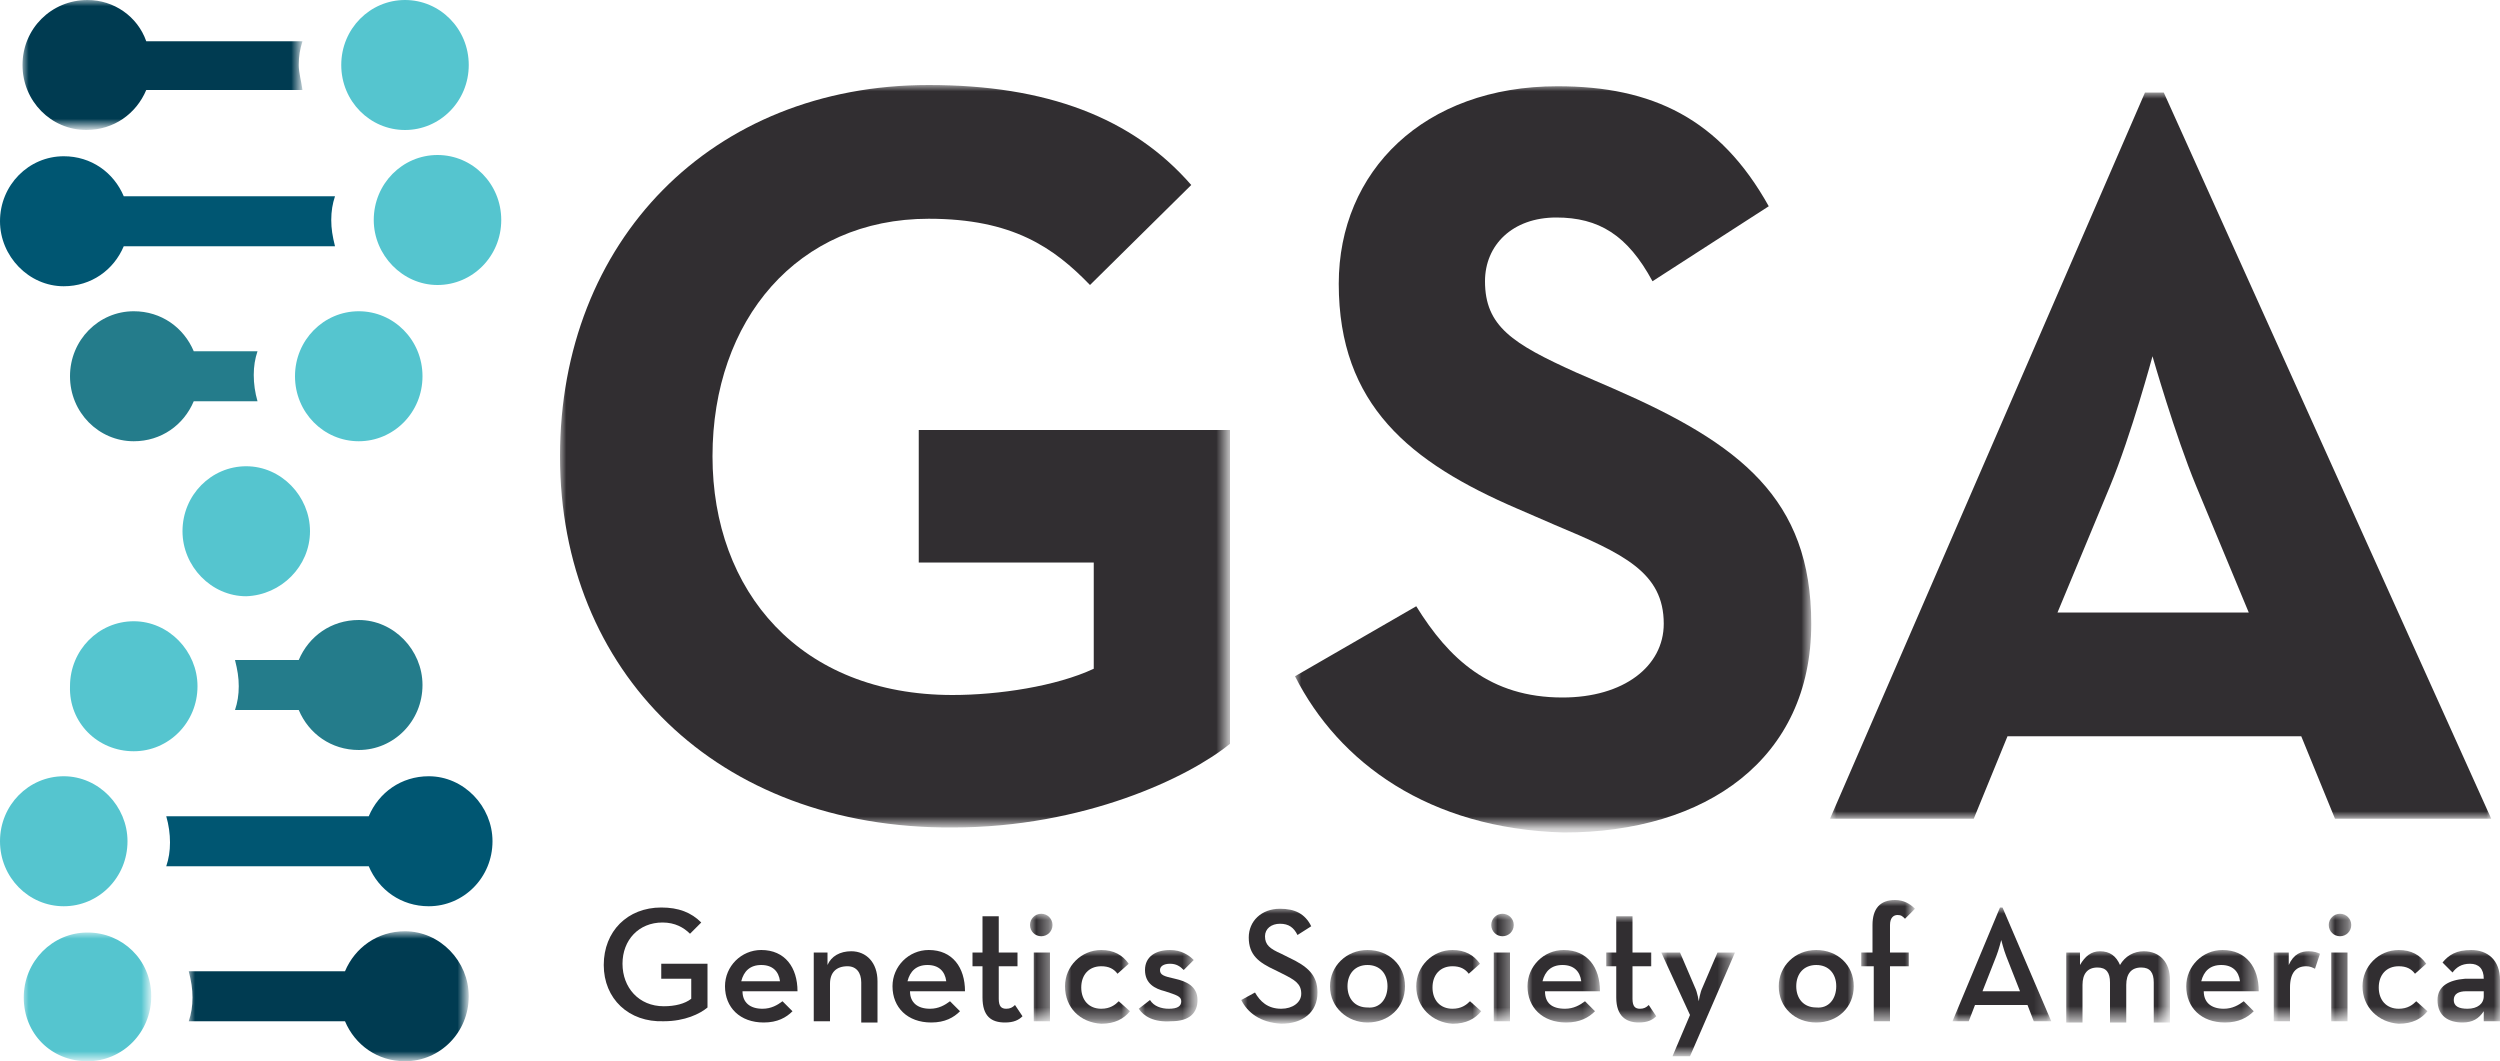<?xml version="1.0" encoding="utf-8"?>
<!-- Generator: Adobe Illustrator 24.2.3, SVG Export Plug-In . SVG Version: 6.00 Build 0)  -->
<svg version="1.1" id="Layer_1" xmlns="http://www.w3.org/2000/svg" xmlns:xlink="http://www.w3.org/1999/xlink" x="0px" y="0px"
	 viewBox="0 0 200 84.9" style="enable-background:new 0 0 200 84.9;" xml:space="preserve">
<style type="text/css">
	.st0{filter:url(#Adobe_OpacityMaskFilter);}
	.st1{fill-rule:evenodd;clip-rule:evenodd;fill:#FFFFFF;}
	.st2{mask:url(#mask-2_1_);fill-rule:evenodd;clip-rule:evenodd;fill:#003B51;}
	.st3{filter:url(#Adobe_OpacityMaskFilter_1_);}
	.st4{mask:url(#mask-4_1_);fill-rule:evenodd;clip-rule:evenodd;fill:#55C5CF;}
	.st5{filter:url(#Adobe_OpacityMaskFilter_2_);}
	.st6{mask:url(#mask-6_1_);fill-rule:evenodd;clip-rule:evenodd;fill:#003B51;}
	.st7{fill-rule:evenodd;clip-rule:evenodd;fill:#55C5CF;}
	.st8{fill-rule:evenodd;clip-rule:evenodd;fill:#247C8B;}
	.st9{fill-rule:evenodd;clip-rule:evenodd;fill:#005672;}
	.st10{fill-rule:evenodd;clip-rule:evenodd;fill:#312E31;}
	.st11{filter:url(#Adobe_OpacityMaskFilter_3_);}
	.st12{mask:url(#mask-8_1_);fill-rule:evenodd;clip-rule:evenodd;fill:#312E31;}
	.st13{filter:url(#Adobe_OpacityMaskFilter_4_);}
	.st14{mask:url(#mask-8_2_);fill-rule:evenodd;clip-rule:evenodd;fill:#312E31;}
	.st15{filter:url(#Adobe_OpacityMaskFilter_5_);}
	.st16{mask:url(#mask-8_3_);fill-rule:evenodd;clip-rule:evenodd;fill:#312E31;}
	.st17{filter:url(#Adobe_OpacityMaskFilter_6_);}
	.st18{mask:url(#mask-8_4_);fill-rule:evenodd;clip-rule:evenodd;fill:#312E31;}
	.st19{filter:url(#Adobe_OpacityMaskFilter_7_);}
	.st20{mask:url(#mask-8_5_);fill-rule:evenodd;clip-rule:evenodd;fill:#312E31;}
	.st21{filter:url(#Adobe_OpacityMaskFilter_8_);}
	.st22{mask:url(#mask-8_6_);fill-rule:evenodd;clip-rule:evenodd;fill:#312E31;}
	.st23{filter:url(#Adobe_OpacityMaskFilter_9_);}
	.st24{mask:url(#mask-8_7_);fill-rule:evenodd;clip-rule:evenodd;fill:#312E31;}
	.st25{filter:url(#Adobe_OpacityMaskFilter_10_);}
	.st26{mask:url(#mask-8_8_);fill-rule:evenodd;clip-rule:evenodd;fill:#312E31;}
	.st27{filter:url(#Adobe_OpacityMaskFilter_11_);}
	.st28{mask:url(#mask-8_9_);fill-rule:evenodd;clip-rule:evenodd;fill:#312E31;}
	.st29{filter:url(#Adobe_OpacityMaskFilter_12_);}
	.st30{mask:url(#mask-8_10_);fill-rule:evenodd;clip-rule:evenodd;fill:#312E31;}
	.st31{filter:url(#Adobe_OpacityMaskFilter_13_);}
	.st32{mask:url(#mask-8_11_);fill-rule:evenodd;clip-rule:evenodd;fill:#312E31;}
	.st33{filter:url(#Adobe_OpacityMaskFilter_14_);}
	.st34{mask:url(#mask-8_12_);fill-rule:evenodd;clip-rule:evenodd;fill:#312E31;}
	.st35{filter:url(#Adobe_OpacityMaskFilter_15_);}
	.st36{mask:url(#mask-8_13_);fill-rule:evenodd;clip-rule:evenodd;fill:#312E31;}
	.st37{filter:url(#Adobe_OpacityMaskFilter_16_);}
	.st38{mask:url(#mask-8_14_);fill-rule:evenodd;clip-rule:evenodd;fill:#312E31;}
	.st39{filter:url(#Adobe_OpacityMaskFilter_17_);}
	.st40{mask:url(#mask-8_15_);fill-rule:evenodd;clip-rule:evenodd;fill:#312E31;}
	.st41{filter:url(#Adobe_OpacityMaskFilter_18_);}
	.st42{mask:url(#mask-8_16_);fill-rule:evenodd;clip-rule:evenodd;fill:#312E31;}
	.st43{filter:url(#Adobe_OpacityMaskFilter_19_);}
	.st44{mask:url(#mask-8_17_);fill-rule:evenodd;clip-rule:evenodd;fill:#312E31;}
	.st45{filter:url(#Adobe_OpacityMaskFilter_20_);}
	.st46{mask:url(#mask-8_18_);fill-rule:evenodd;clip-rule:evenodd;fill:#312E31;}
	.st47{filter:url(#Adobe_OpacityMaskFilter_21_);}
	.st48{mask:url(#mask-8_19_);fill-rule:evenodd;clip-rule:evenodd;fill:#312E31;}
	.st49{filter:url(#Adobe_OpacityMaskFilter_22_);}
	.st50{mask:url(#mask-8_20_);fill-rule:evenodd;clip-rule:evenodd;fill:#312E31;}
	.st51{filter:url(#Adobe_OpacityMaskFilter_23_);}
	.st52{mask:url(#mask-8_21_);fill-rule:evenodd;clip-rule:evenodd;fill:#312E31;}
	.st53{filter:url(#Adobe_OpacityMaskFilter_24_);}
	.st54{mask:url(#mask-8_22_);fill-rule:evenodd;clip-rule:evenodd;fill:#312E31;}
</style>
<g>
	<defs>
		<filter id="Adobe_OpacityMaskFilter" filterUnits="userSpaceOnUse" x="15.1" y="74.6" width="22.4" height="10.3">
			<feColorMatrix  type="matrix" values="1 0 0 0 0  0 1 0 0 0  0 0 1 0 0  0 0 0 1 0"/>
		</filter>
	</defs>
	<mask maskUnits="userSpaceOnUse" x="15.1" y="74.6" width="22.4" height="10.3" id="mask-2_1_">
		<g class="st0">
			<polygon id="path-1_1_" class="st1" points="15.1,74.6 37.5,74.6 37.5,84.9 15.1,84.9 			"/>
		</g>
	</mask>
	<path id="Fill-1" class="st2" d="M15.4,79.8c0,0.7-0.1,1.3-0.3,1.9h12.5c0.8,1.9,2.6,3.2,4.8,3.2c2.8,0,5.1-2.3,5.1-5.2
		c0-2.8-2.3-5.2-5.1-5.2c-2.2,0-4,1.3-4.8,3.2H15.1C15.3,78.5,15.4,79.1,15.4,79.8"/>
	<defs>
		<filter id="Adobe_OpacityMaskFilter_1_" filterUnits="userSpaceOnUse" x="1.8" y="74.6" width="10.3" height="10.3">
			<feColorMatrix  type="matrix" values="1 0 0 0 0  0 1 0 0 0  0 0 1 0 0  0 0 0 1 0"/>
		</filter>
	</defs>
	<mask maskUnits="userSpaceOnUse" x="1.8" y="74.6" width="10.3" height="10.3" id="mask-4_1_">
		<g class="st3">
			<polygon id="path-3_1_" class="st1" points="1.8,74.6 12.1,74.6 12.1,84.9 1.8,84.9 			"/>
		</g>
	</mask>
	<path id="Fill-4" class="st4" d="M7,84.9c2.8,0,5.1-2.3,5.1-5.2S9.8,74.6,7,74.6c-2.8,0-5.1,2.3-5.1,5.2S4.1,84.9,7,84.9"/>
	<defs>
		<filter id="Adobe_OpacityMaskFilter_2_" filterUnits="userSpaceOnUse" x="1.8" y="0" width="22.4" height="10.3">
			<feColorMatrix  type="matrix" values="1 0 0 0 0  0 1 0 0 0  0 0 1 0 0  0 0 0 1 0"/>
		</filter>
	</defs>
	<mask maskUnits="userSpaceOnUse" x="1.8" y="0" width="22.4" height="10.3" id="mask-6_1_">
		<g class="st5">
			<polygon id="path-5_1_" class="st1" points="1.8,0 24.2,0 24.2,10.3 1.8,10.3 			"/>
		</g>
	</mask>
	<path id="Fill-7" class="st6" d="M23.9,5.2c0-0.7,0.1-1.3,0.3-1.9H11.7C11,1.3,9.1,0,7,0C4.1,0,1.8,2.3,1.8,5.2s2.3,5.2,5.1,5.2
		c2.2,0,4-1.3,4.8-3.2h12.5C24.1,6.5,23.9,5.8,23.9,5.2"/>
	<path id="Fill-10" class="st7" d="M32.4,0c-2.8,0-5.1,2.3-5.1,5.2s2.3,5.2,5.1,5.2c2.8,0,5.1-2.3,5.1-5.2S35.2,0,32.4,0"/>
	<path id="Fill-12" class="st8" d="M20.3,30c0-0.7,0.1-1.3,0.3-1.9h-5.1c-0.8-1.9-2.6-3.2-4.8-3.2c-2.8,0-5.1,2.3-5.1,5.2
		s2.3,5.2,5.1,5.2c2.2,0,4-1.3,4.8-3.2h5.1C20.4,31.4,20.3,30.7,20.3,30"/>
	<path id="Fill-14" class="st7" d="M28.7,24.9c-2.8,0-5.1,2.3-5.1,5.2s2.3,5.2,5.1,5.2c2.8,0,5.1-2.3,5.1-5.2S31.5,24.9,28.7,24.9"
		/>
	<path id="Fill-16" class="st9" d="M26.5,17.6c0-0.7,0.1-1.3,0.3-1.9H9.9c-0.8-1.9-2.6-3.2-4.8-3.2c-2.8,0-5.1,2.3-5.1,5.2
		c0,2.8,2.3,5.2,5.1,5.2c2.2,0,4-1.3,4.8-3.2h16.9C26.6,18.9,26.5,18.3,26.5,17.6"/>
	<path id="Fill-18" class="st7" d="M35,12.4c-2.8,0-5.1,2.3-5.1,5.2c0,2.8,2.3,5.2,5.1,5.2c2.8,0,5.1-2.3,5.1-5.2
		C40.1,14.7,37.8,12.4,35,12.4"/>
	<path id="Fill-20" class="st8" d="M19.1,54.9c0,0.7-0.1,1.3-0.3,1.9h5.1c0.8,1.9,2.6,3.2,4.8,3.2c2.8,0,5.1-2.3,5.1-5.2
		c0-2.8-2.3-5.2-5.1-5.2c-2.2,0-4,1.3-4.8,3.2h-5.1C19,53.6,19.1,54.2,19.1,54.9"/>
	<path id="Fill-22" class="st7" d="M10.7,60.1c2.8,0,5.1-2.3,5.1-5.2c0-2.8-2.3-5.2-5.1-5.2c-2.8,0-5.1,2.3-5.1,5.2
		C5.5,57.8,7.8,60.1,10.7,60.1"/>
	<path id="Fill-24" class="st9" d="M13.6,67.4c0,0.7-0.1,1.3-0.3,1.9h16.2c0.8,1.9,2.6,3.2,4.8,3.2c2.8,0,5.1-2.3,5.1-5.2
		c0-2.8-2.3-5.2-5.1-5.2c-2.2,0-4,1.3-4.8,3.2H13.3C13.5,66,13.6,66.7,13.6,67.4"/>
	<path id="Fill-26" class="st7" d="M5.1,72.5c2.8,0,5.1-2.3,5.1-5.2c0-2.8-2.3-5.2-5.1-5.2c-2.8,0-5.1,2.3-5.1,5.2
		C0,70.2,2.3,72.5,5.1,72.5"/>
	<path id="Fill-28" class="st7" d="M24.8,42.5c0-2.8-2.3-5.2-5.1-5.2c-2.8,0-5.1,2.3-5.1,5.2c0,2.8,2.3,5.2,5.1,5.2
		C22.5,47.6,24.8,45.3,24.8,42.5"/>
	<path id="Fill-30" class="st10" d="M48.3,77.2c0-2.7,1.9-4.6,4.6-4.6c1.4,0,2.4,0.4,3.2,1.2l-0.9,0.9c-0.5-0.5-1.2-0.9-2.2-0.9
		c-1.9,0-3.2,1.4-3.2,3.3c0,1.9,1.3,3.4,3.3,3.4c0.9,0,1.7-0.2,2.2-0.6v-1.6h-2.4v-1.2h3.7v3.5c-0.6,0.5-1.8,1.1-3.5,1.1
		C50.3,81.8,48.3,79.9,48.3,77.2"/>
	<path id="Fill-32" class="st10" d="M62.4,78.5c-0.1-0.8-0.6-1.3-1.5-1.3c-0.9,0-1.4,0.5-1.6,1.3H62.4z M61,80.7
		c0.7,0,1.2-0.3,1.6-0.6l0.8,0.8c-0.5,0.5-1.2,0.9-2.3,0.9c-1.9,0-3.1-1.2-3.1-2.9c0-1.6,1.3-2.9,2.9-2.9c1.9,0,2.9,1.4,2.9,3.3
		h-4.4C59.4,80.2,60,80.7,61,80.7L61,80.7z"/>
	<path id="Fill-34" class="st10" d="M64.9,76.2h1.3l0,1c0.3-0.7,1-1.1,1.9-1.1c1.2,0,2.1,0.9,2.1,2.4v3.3h-1.3v-3.2
		c0-0.8-0.4-1.3-1.1-1.3c-0.9,0-1.4,0.5-1.4,1.4v3h-1.3V76.2z"/>
	<path id="Fill-36" class="st10" d="M75.7,78.5c-0.1-0.8-0.6-1.3-1.5-1.3c-0.9,0-1.4,0.5-1.6,1.3H75.7z M74.4,80.7
		c0.7,0,1.2-0.3,1.6-0.6l0.8,0.8c-0.5,0.5-1.2,0.9-2.3,0.9c-1.9,0-3.1-1.2-3.1-2.9c0-1.6,1.3-2.9,2.9-2.9c1.9,0,2.9,1.4,2.9,3.3
		h-4.4C72.8,80.2,73.4,80.7,74.4,80.7L74.4,80.7z"/>
	<path id="Fill-38" class="st10" d="M78.6,79.8v-2.5h-0.8v-1.1h0.8v-2.9h1.3v2.9h1.5v1.1h-1.5v2.6c0,0.6,0.2,0.8,0.6,0.8
		c0.3,0,0.5-0.1,0.7-0.3l0.6,0.9c-0.3,0.3-0.7,0.5-1.4,0.5C79.3,81.8,78.6,81.3,78.6,79.8"/>
	<defs>
		<filter id="Adobe_OpacityMaskFilter_3_" filterUnits="userSpaceOnUse" x="82.4" y="73.1" width="1.8" height="8.6">
			<feColorMatrix  type="matrix" values="1 0 0 0 0  0 1 0 0 0  0 0 1 0 0  0 0 0 1 0"/>
		</filter>
	</defs>
	<mask maskUnits="userSpaceOnUse" x="82.4" y="73.1" width="1.8" height="8.6" id="mask-8_1_">
		<g class="st11">
			<polygon id="path-7_1_" class="st1" points="0,84.9 200,84.9 200,0 0,0 			"/>
		</g>
	</mask>
	<path id="Fill-40" class="st12" d="M82.6,81.7H84v-5.5h-1.3V81.7z M82.4,74c0-0.5,0.4-0.9,0.9-0.9c0.5,0,0.9,0.4,0.9,0.9
		c0,0.5-0.4,0.9-0.9,0.9C82.8,74.9,82.4,74.5,82.4,74L82.4,74z"/>
	<defs>
		<filter id="Adobe_OpacityMaskFilter_4_" filterUnits="userSpaceOnUse" x="85.2" y="76" width="5.2" height="5.8">
			<feColorMatrix  type="matrix" values="1 0 0 0 0  0 1 0 0 0  0 0 1 0 0  0 0 0 1 0"/>
		</filter>
	</defs>
	<mask maskUnits="userSpaceOnUse" x="85.2" y="76" width="5.2" height="5.8" id="mask-8_2_">
		<g class="st13">
			<polygon id="path-7_2_" class="st1" points="0,84.9 200,84.9 200,0 0,0 			"/>
		</g>
	</mask>
	<path id="Fill-42" class="st14" d="M85.2,78.9c0-1.6,1.3-2.9,2.9-2.9c1,0,1.7,0.4,2.2,1.1l-0.9,0.8c-0.3-0.4-0.7-0.6-1.3-0.6
		c-1,0-1.6,0.7-1.6,1.7c0,1,0.6,1.7,1.6,1.7c0.7,0,1.1-0.3,1.4-0.6l0.9,0.8c-0.5,0.6-1.2,1-2.3,1C86.4,81.8,85.2,80.6,85.2,78.9"/>
	<defs>
		<filter id="Adobe_OpacityMaskFilter_5_" filterUnits="userSpaceOnUse" x="91.1" y="76" width="4.6" height="5.8">
			<feColorMatrix  type="matrix" values="1 0 0 0 0  0 1 0 0 0  0 0 1 0 0  0 0 0 1 0"/>
		</filter>
	</defs>
	<mask maskUnits="userSpaceOnUse" x="91.1" y="76" width="4.6" height="5.8" id="mask-8_3_">
		<g class="st15">
			<polygon id="path-7_3_" class="st1" points="0,84.9 200,84.9 200,0 0,0 			"/>
		</g>
	</mask>
	<path id="Fill-43" class="st16" d="M91.1,80.7L92,80c0.3,0.5,0.9,0.7,1.5,0.7c0.7,0,1-0.2,1-0.6c0-0.4-0.4-0.5-1.3-0.8
		c-0.8-0.2-1.6-0.6-1.6-1.7c0-1.1,0.9-1.6,2-1.6c0.9,0,1.5,0.4,1.9,0.8l-0.8,0.8c-0.3-0.3-0.6-0.5-1.1-0.5s-0.8,0.2-0.8,0.5
		c0,0.4,0.3,0.5,1.2,0.7c0.9,0.2,1.8,0.6,1.8,1.7c0,1-0.6,1.7-2.1,1.7C92.3,81.8,91.5,81.3,91.1,80.7"/>
	<defs>
		<filter id="Adobe_OpacityMaskFilter_6_" filterUnits="userSpaceOnUse" x="99.3" y="72.6" width="6.1" height="9.2">
			<feColorMatrix  type="matrix" values="1 0 0 0 0  0 1 0 0 0  0 0 1 0 0  0 0 0 1 0"/>
		</filter>
	</defs>
	<mask maskUnits="userSpaceOnUse" x="99.3" y="72.6" width="6.1" height="9.2" id="mask-8_4_">
		<g class="st17">
			<polygon id="path-7_4_" class="st1" points="0,84.9 200,84.9 200,0 0,0 			"/>
		</g>
	</mask>
	<path id="Fill-44" class="st18" d="M99.3,80l1.1-0.6c0.4,0.7,1,1.3,2.1,1.3c0.9,0,1.6-0.5,1.6-1.2c0-0.8-0.5-1.1-1.5-1.6l-0.6-0.3
		c-1.3-0.6-2.1-1.2-2.1-2.6c0-1.3,1-2.3,2.5-2.3c1.2,0,2,0.4,2.5,1.4l-1.1,0.7c-0.3-0.6-0.7-0.9-1.4-0.9c-0.7,0-1.2,0.4-1.2,1
		c0,0.7,0.4,1,1.3,1.4l0.6,0.3c1.5,0.7,2.3,1.4,2.3,2.8c0,1.6-1.2,2.5-2.9,2.5C100.8,81.8,99.8,81,99.3,80"/>
	<defs>
		<filter id="Adobe_OpacityMaskFilter_7_" filterUnits="userSpaceOnUse" x="106.4" y="76" width="6" height="5.8">
			<feColorMatrix  type="matrix" values="1 0 0 0 0  0 1 0 0 0  0 0 1 0 0  0 0 0 1 0"/>
		</filter>
	</defs>
	<mask maskUnits="userSpaceOnUse" x="106.4" y="76" width="6" height="5.8" id="mask-8_5_">
		<g class="st19">
			<polygon id="path-7_5_" class="st1" points="0,84.9 200,84.9 200,0 0,0 			"/>
		</g>
	</mask>
	<path id="Fill-45" class="st20" d="M111,78.9c0-1-0.6-1.7-1.6-1.7c-1,0-1.6,0.7-1.6,1.7c0,1,0.6,1.7,1.6,1.7
		C110.4,80.7,111,79.9,111,78.9 M106.4,78.9c0-1.6,1.3-2.9,3-2.9c1.7,0,3,1.2,3,2.9s-1.3,2.9-3,2.9
		C107.8,81.8,106.4,80.6,106.4,78.9"/>
	<defs>
		<filter id="Adobe_OpacityMaskFilter_8_" filterUnits="userSpaceOnUse" x="113.3" y="76" width="5.2" height="5.8">
			<feColorMatrix  type="matrix" values="1 0 0 0 0  0 1 0 0 0  0 0 1 0 0  0 0 0 1 0"/>
		</filter>
	</defs>
	<mask maskUnits="userSpaceOnUse" x="113.3" y="76" width="5.2" height="5.8" id="mask-8_6_">
		<g class="st21">
			<polygon id="path-7_6_" class="st1" points="0,84.9 200,84.9 200,0 0,0 			"/>
		</g>
	</mask>
	<path id="Fill-46" class="st22" d="M113.3,78.9c0-1.6,1.3-2.9,2.9-2.9c1,0,1.7,0.4,2.2,1.1l-0.9,0.8c-0.3-0.4-0.7-0.6-1.3-0.6
		c-1,0-1.6,0.7-1.6,1.7c0,1,0.6,1.7,1.6,1.7c0.7,0,1.1-0.3,1.4-0.6l0.9,0.8c-0.5,0.6-1.2,1-2.3,1C114.6,81.8,113.3,80.6,113.3,78.9"
		/>
	<defs>
		<filter id="Adobe_OpacityMaskFilter_9_" filterUnits="userSpaceOnUse" x="119.3" y="73.1" width="1.8" height="8.6">
			<feColorMatrix  type="matrix" values="1 0 0 0 0  0 1 0 0 0  0 0 1 0 0  0 0 0 1 0"/>
		</filter>
	</defs>
	<mask maskUnits="userSpaceOnUse" x="119.3" y="73.1" width="1.8" height="8.6" id="mask-8_7_">
		<g class="st23">
			<polygon id="path-7_7_" class="st1" points="0,84.9 200,84.9 200,0 0,0 			"/>
		</g>
	</mask>
	<path id="Fill-47" class="st24" d="M119.5,81.7h1.3v-5.5h-1.3V81.7z M119.3,74c0-0.5,0.4-0.9,0.9-0.9s0.9,0.4,0.9,0.9
		c0,0.5-0.4,0.9-0.9,0.9S119.3,74.5,119.3,74L119.3,74z"/>
	<defs>
		<filter id="Adobe_OpacityMaskFilter_10_" filterUnits="userSpaceOnUse" x="122.1" y="76" width="5.8" height="5.8">
			<feColorMatrix  type="matrix" values="1 0 0 0 0  0 1 0 0 0  0 0 1 0 0  0 0 0 1 0"/>
		</filter>
	</defs>
	<mask maskUnits="userSpaceOnUse" x="122.1" y="76" width="5.8" height="5.8" id="mask-8_8_">
		<g class="st25">
			<polygon id="path-7_8_" class="st1" points="0,84.9 200,84.9 200,0 0,0 			"/>
		</g>
	</mask>
	<path id="Fill-48" class="st26" d="M126.5,78.5c-0.1-0.8-0.6-1.3-1.5-1.3c-0.9,0-1.4,0.5-1.6,1.3H126.5z M125.2,80.7
		c0.7,0,1.2-0.3,1.6-0.6l0.8,0.8c-0.5,0.5-1.2,0.9-2.3,0.9c-1.9,0-3.1-1.2-3.1-2.9c0-1.6,1.3-2.9,2.9-2.9c1.9,0,2.9,1.4,2.9,3.3
		h-4.4C123.6,80.2,124.1,80.7,125.2,80.7L125.2,80.7z"/>
	<defs>
		<filter id="Adobe_OpacityMaskFilter_11_" filterUnits="userSpaceOnUse" x="128.5" y="73.3" width="4" height="8.6">
			<feColorMatrix  type="matrix" values="1 0 0 0 0  0 1 0 0 0  0 0 1 0 0  0 0 0 1 0"/>
		</filter>
	</defs>
	<mask maskUnits="userSpaceOnUse" x="128.5" y="73.3" width="4" height="8.6" id="mask-8_9_">
		<g class="st27">
			<polygon id="path-7_9_" class="st1" points="0,84.9 200,84.9 200,0 0,0 			"/>
		</g>
	</mask>
	<path id="Fill-49" class="st28" d="M129.3,79.8v-2.5h-0.8v-1.1h0.8v-2.9h1.3v2.9h1.5v1.1h-1.5v2.6c0,0.6,0.2,0.8,0.6,0.8
		c0.3,0,0.5-0.1,0.7-0.3l0.6,0.9c-0.3,0.3-0.7,0.5-1.4,0.5C130.1,81.8,129.3,81.3,129.3,79.8"/>
	<defs>
		<filter id="Adobe_OpacityMaskFilter_12_" filterUnits="userSpaceOnUse" x="132.9" y="76.2" width="5.8" height="8.3">
			<feColorMatrix  type="matrix" values="1 0 0 0 0  0 1 0 0 0  0 0 1 0 0  0 0 0 1 0"/>
		</filter>
	</defs>
	<mask maskUnits="userSpaceOnUse" x="132.9" y="76.2" width="5.8" height="8.3" id="mask-8_10_">
		<g class="st29">
			<polygon id="path-7_10_" class="st1" points="0,84.9 200,84.9 200,0 0,0 			"/>
		</g>
	</mask>
	<path id="Fill-50" class="st30" d="M135.2,81.2l-2.3-5h1.5l1.2,2.8c0.2,0.4,0.3,1.1,0.3,1.1s0.1-0.7,0.3-1.1l1.2-2.8h1.4l-3.6,8.3
		h-1.4L135.2,81.2z"/>
	<defs>
		<filter id="Adobe_OpacityMaskFilter_13_" filterUnits="userSpaceOnUse" x="142.3" y="76" width="6" height="5.8">
			<feColorMatrix  type="matrix" values="1 0 0 0 0  0 1 0 0 0  0 0 1 0 0  0 0 0 1 0"/>
		</filter>
	</defs>
	<mask maskUnits="userSpaceOnUse" x="142.3" y="76" width="6" height="5.8" id="mask-8_11_">
		<g class="st31">
			<polygon id="path-7_11_" class="st1" points="0,84.9 200,84.9 200,0 0,0 			"/>
		</g>
	</mask>
	<path id="Fill-51" class="st32" d="M146.9,78.9c0-1-0.6-1.7-1.6-1.7c-1,0-1.6,0.7-1.6,1.7c0,1,0.6,1.7,1.6,1.7
		C146.3,80.7,146.9,79.9,146.9,78.9 M142.3,78.9c0-1.6,1.3-2.9,3-2.9c1.7,0,3,1.2,3,2.9s-1.3,2.9-3,2.9
		C143.6,81.8,142.3,80.6,142.3,78.9"/>
	<defs>
		<filter id="Adobe_OpacityMaskFilter_14_" filterUnits="userSpaceOnUse" x="148.9" y="72" width="4.2" height="9.7">
			<feColorMatrix  type="matrix" values="1 0 0 0 0  0 1 0 0 0  0 0 1 0 0  0 0 0 1 0"/>
		</filter>
	</defs>
	<mask maskUnits="userSpaceOnUse" x="148.9" y="72" width="4.2" height="9.7" id="mask-8_12_">
		<g class="st33">
			<polygon id="path-7_12_" class="st1" points="0,84.9 200,84.9 200,0 0,0 			"/>
		</g>
	</mask>
	<path id="Fill-52" class="st34" d="M149.8,77.3h-0.9v-1.1h0.9V74c0-1.3,0.6-2,1.8-2c0.7,0,1.2,0.3,1.6,0.7l-0.8,0.8
		c-0.2-0.2-0.3-0.3-0.6-0.3c-0.3,0-0.6,0.2-0.6,0.8v2.2h1.5v1.1h-1.5v4.4h-1.3V77.3z"/>
	<defs>
		<filter id="Adobe_OpacityMaskFilter_15_" filterUnits="userSpaceOnUse" x="156.2" y="72.6" width="7.9" height="9.1">
			<feColorMatrix  type="matrix" values="1 0 0 0 0  0 1 0 0 0  0 0 1 0 0  0 0 0 1 0"/>
		</filter>
	</defs>
	<mask maskUnits="userSpaceOnUse" x="156.2" y="72.6" width="7.9" height="9.1" id="mask-8_13_">
		<g class="st35">
			<polygon id="path-7_13_" class="st1" points="0,84.9 200,84.9 200,0 0,0 			"/>
		</g>
	</mask>
	<path id="Fill-53" class="st36" d="M161.6,79.3l-1.1-2.8c-0.2-0.5-0.4-1.3-0.4-1.3s-0.2,0.8-0.4,1.3l-1.1,2.8H161.6z M160,72.6h0.2
		l3.9,9.1h-1.4l-0.5-1.3H158l-0.5,1.3h-1.3L160,72.6z"/>
	<defs>
		<filter id="Adobe_OpacityMaskFilter_16_" filterUnits="userSpaceOnUse" x="165.1" y="76" width="8.5" height="5.7">
			<feColorMatrix  type="matrix" values="1 0 0 0 0  0 1 0 0 0  0 0 1 0 0  0 0 0 1 0"/>
		</filter>
	</defs>
	<mask maskUnits="userSpaceOnUse" x="165.1" y="76" width="8.5" height="5.7" id="mask-8_14_">
		<g class="st37">
			<polygon id="path-7_14_" class="st1" points="0,84.9 200,84.9 200,0 0,0 			"/>
		</g>
	</mask>
	<path id="Fill-54" class="st38" d="M165.1,76.2h1.3l0,1c0.4-0.7,0.9-1.1,1.6-1.1c0.8,0,1.3,0.4,1.6,1.1c0.4-0.7,1.1-1.1,1.9-1.1
		c1.3,0,2.1,0.9,2.1,2.3v3.4h-1.3v-3.2c0-0.8-0.3-1.2-1-1.2c-0.8,0-1.2,0.5-1.2,1.4v3h-1.3v-3.2c0-0.8-0.3-1.2-1-1.2
		c-0.8,0-1.2,0.5-1.2,1.4v3h-1.3V76.2z"/>
	<defs>
		<filter id="Adobe_OpacityMaskFilter_17_" filterUnits="userSpaceOnUse" x="174.8" y="76" width="5.8" height="5.8">
			<feColorMatrix  type="matrix" values="1 0 0 0 0  0 1 0 0 0  0 0 1 0 0  0 0 0 1 0"/>
		</filter>
	</defs>
	<mask maskUnits="userSpaceOnUse" x="174.8" y="76" width="5.8" height="5.8" id="mask-8_15_">
		<g class="st39">
			<polygon id="path-7_15_" class="st1" points="0,84.9 200,84.9 200,0 0,0 			"/>
		</g>
	</mask>
	<path id="Fill-55" class="st40" d="M179.2,78.5c-0.1-0.8-0.6-1.3-1.5-1.3c-0.9,0-1.4,0.5-1.6,1.3H179.2z M177.9,80.7
		c0.7,0,1.2-0.3,1.6-0.6l0.8,0.8c-0.5,0.5-1.2,0.9-2.3,0.9c-1.9,0-3.1-1.2-3.1-2.9c0-1.6,1.3-2.9,2.9-2.9c1.9,0,2.9,1.4,2.9,3.3
		h-4.4C176.3,80.2,176.9,80.7,177.9,80.7L177.9,80.7z"/>
	<defs>
		<filter id="Adobe_OpacityMaskFilter_18_" filterUnits="userSpaceOnUse" x="181.8" y="76" width="3.8" height="5.6">
			<feColorMatrix  type="matrix" values="1 0 0 0 0  0 1 0 0 0  0 0 1 0 0  0 0 0 1 0"/>
		</filter>
	</defs>
	<mask maskUnits="userSpaceOnUse" x="181.8" y="76" width="3.8" height="5.6" id="mask-8_16_">
		<g class="st41">
			<polygon id="path-7_16_" class="st1" points="0,84.9 200,84.9 200,0 0,0 			"/>
		</g>
	</mask>
	<path id="Fill-56" class="st42" d="M181.8,76.2h1.3l0,1c0.4-0.9,1-1.1,1.6-1.1c0.4,0,0.7,0.1,0.9,0.2l-0.4,1.2
		c-0.2-0.1-0.4-0.2-0.7-0.2c-0.8,0-1.3,0.5-1.3,1.7v2.7h-1.3V76.2z"/>
	<defs>
		<filter id="Adobe_OpacityMaskFilter_19_" filterUnits="userSpaceOnUse" x="186.3" y="73.1" width="1.8" height="8.6">
			<feColorMatrix  type="matrix" values="1 0 0 0 0  0 1 0 0 0  0 0 1 0 0  0 0 0 1 0"/>
		</filter>
	</defs>
	<mask maskUnits="userSpaceOnUse" x="186.3" y="73.1" width="1.8" height="8.6" id="mask-8_17_">
		<g class="st43">
			<polygon id="path-7_17_" class="st1" points="0,84.9 200,84.9 200,0 0,0 			"/>
		</g>
	</mask>
	<path id="Fill-57" class="st44" d="M186.5,81.7h1.3v-5.5h-1.3V81.7z M186.3,74c0-0.5,0.4-0.9,0.9-0.9c0.5,0,0.9,0.4,0.9,0.9
		c0,0.5-0.4,0.9-0.9,0.9C186.7,74.9,186.3,74.5,186.3,74L186.3,74z"/>
	<defs>
		<filter id="Adobe_OpacityMaskFilter_20_" filterUnits="userSpaceOnUse" x="189" y="76" width="5.2" height="5.8">
			<feColorMatrix  type="matrix" values="1 0 0 0 0  0 1 0 0 0  0 0 1 0 0  0 0 0 1 0"/>
		</filter>
	</defs>
	<mask maskUnits="userSpaceOnUse" x="189" y="76" width="5.2" height="5.8" id="mask-8_18_">
		<g class="st45">
			<polygon id="path-7_18_" class="st1" points="0,84.9 200,84.9 200,0 0,0 			"/>
		</g>
	</mask>
	<path id="Fill-58" class="st46" d="M189,78.9c0-1.6,1.3-2.9,2.9-2.9c1,0,1.7,0.4,2.2,1.1l-0.9,0.8c-0.3-0.4-0.7-0.6-1.3-0.6
		c-1,0-1.6,0.7-1.6,1.7c0,1,0.6,1.7,1.6,1.7c0.7,0,1.1-0.3,1.4-0.6l0.9,0.8c-0.5,0.6-1.2,1-2.3,1C190.3,81.8,189,80.6,189,78.9"/>
	<defs>
		<filter id="Adobe_OpacityMaskFilter_21_" filterUnits="userSpaceOnUse" x="195" y="76" width="5" height="5.8">
			<feColorMatrix  type="matrix" values="1 0 0 0 0  0 1 0 0 0  0 0 1 0 0  0 0 0 1 0"/>
		</filter>
	</defs>
	<mask maskUnits="userSpaceOnUse" x="195" y="76" width="5" height="5.8" id="mask-8_19_">
		<g class="st47">
			<polygon id="path-7_19_" class="st1" points="0,84.9 200,84.9 200,0 0,0 			"/>
		</g>
	</mask>
	<path id="Fill-59" class="st48" d="M197.3,79.3c-0.6,0-1,0.2-1,0.7c0,0.5,0.4,0.7,1.1,0.7c0.8,0,1.3-0.4,1.3-1v-0.4H197.3z
		 M197.6,77.1c-0.7,0-1.1,0.3-1.4,0.7l-0.8-0.8c0.5-0.6,1.1-1,2.3-1c1.3,0,2.3,0.8,2.3,2.4v3.3h-1.3l0-0.8c-0.4,0.6-0.9,0.9-1.7,0.9
		c-1.1,0-2-0.5-2-1.8c0-1.1,0.9-1.6,2.2-1.7h1.5C198.7,77.5,198.3,77.1,197.6,77.1L197.6,77.1z"/>
	<defs>
		<filter id="Adobe_OpacityMaskFilter_22_" filterUnits="userSpaceOnUse" x="44.8" y="6.8" width="53.6" height="59.5">
			<feColorMatrix  type="matrix" values="1 0 0 0 0  0 1 0 0 0  0 0 1 0 0  0 0 0 1 0"/>
		</filter>
	</defs>
	<mask maskUnits="userSpaceOnUse" x="44.8" y="6.8" width="53.6" height="59.5" id="mask-8_20_">
		<g class="st49">
			<polygon id="path-7_20_" class="st1" points="0,84.9 200,84.9 200,0 0,0 			"/>
		</g>
	</mask>
	<path id="Fill-60" class="st50" d="M44.8,36.5c0-17.2,12.1-29.7,29.5-29.7c9.4,0,16.3,2.6,21,8l-8.1,8c-2.9-3-6.2-5.3-12.9-5.3
		c-10.5,0-17.3,8.1-17.3,19c0,10.8,7,19.1,19.2,19.1c3.7,0,8.3-0.7,11.3-2.1V45h-14V34.4h24.9v25.1c-3.3,2.7-11.7,6.7-22.2,6.7
		C57.3,66.3,44.8,53.7,44.8,36.5"/>
	<defs>
		<filter id="Adobe_OpacityMaskFilter_23_" filterUnits="userSpaceOnUse" x="103.6" y="6.8" width="41.5" height="59.5">
			<feColorMatrix  type="matrix" values="1 0 0 0 0  0 1 0 0 0  0 0 1 0 0  0 0 0 1 0"/>
		</filter>
	</defs>
	<mask maskUnits="userSpaceOnUse" x="103.6" y="6.8" width="41.5" height="59.5" id="mask-8_21_">
		<g class="st51">
			<polygon id="path-7_21_" class="st1" points="0,84.9 200,84.9 200,0 0,0 			"/>
		</g>
	</mask>
	<path id="Fill-61" class="st52" d="M103.6,54.1l9.7-5.6c2.6,4.2,5.9,7.3,11.7,7.3c4.9,0,8.1-2.5,8.1-5.9c0-4.1-3.2-5.6-8.7-7.9
		l-3-1.3c-8.6-3.7-14.3-8.3-14.3-18c0-9,6.8-15.8,17.5-15.8c7.6,0,13,2.6,16.9,9.6l-9.3,6c-2-3.7-4.3-5.1-7.7-5.1
		c-3.5,0-5.7,2.2-5.7,5.1c0,3.6,2.2,5,7.3,7.3l3,1.3c10.1,4.4,15.8,8.8,15.8,18.8c0,10.8-8.4,16.7-19.8,16.7
		C114.3,66.3,107.1,61,103.6,54.1"/>
	<defs>
		<filter id="Adobe_OpacityMaskFilter_24_" filterUnits="userSpaceOnUse" x="146.4" y="7.4" width="53" height="58.1">
			<feColorMatrix  type="matrix" values="1 0 0 0 0  0 1 0 0 0  0 0 1 0 0  0 0 0 1 0"/>
		</filter>
	</defs>
	<mask maskUnits="userSpaceOnUse" x="146.4" y="7.4" width="53" height="58.1" id="mask-8_22_">
		<g class="st53">
			<polygon id="path-7_22_" class="st1" points="0,84.9 200,84.9 200,0 0,0 			"/>
		</g>
	</mask>
	<path id="Fill-62" class="st54" d="M164.6,49l4.2-10.1c1.7-4.1,3.4-10.4,3.4-10.4s1.8,6.3,3.5,10.4l4.2,10.1H164.6z M173.1,7.4
		h-1.5l-25.2,58.1h11.5l2.7-6.6h23.5l2.7,6.6h12.5L173.1,7.4z"/>
</g>
</svg>
